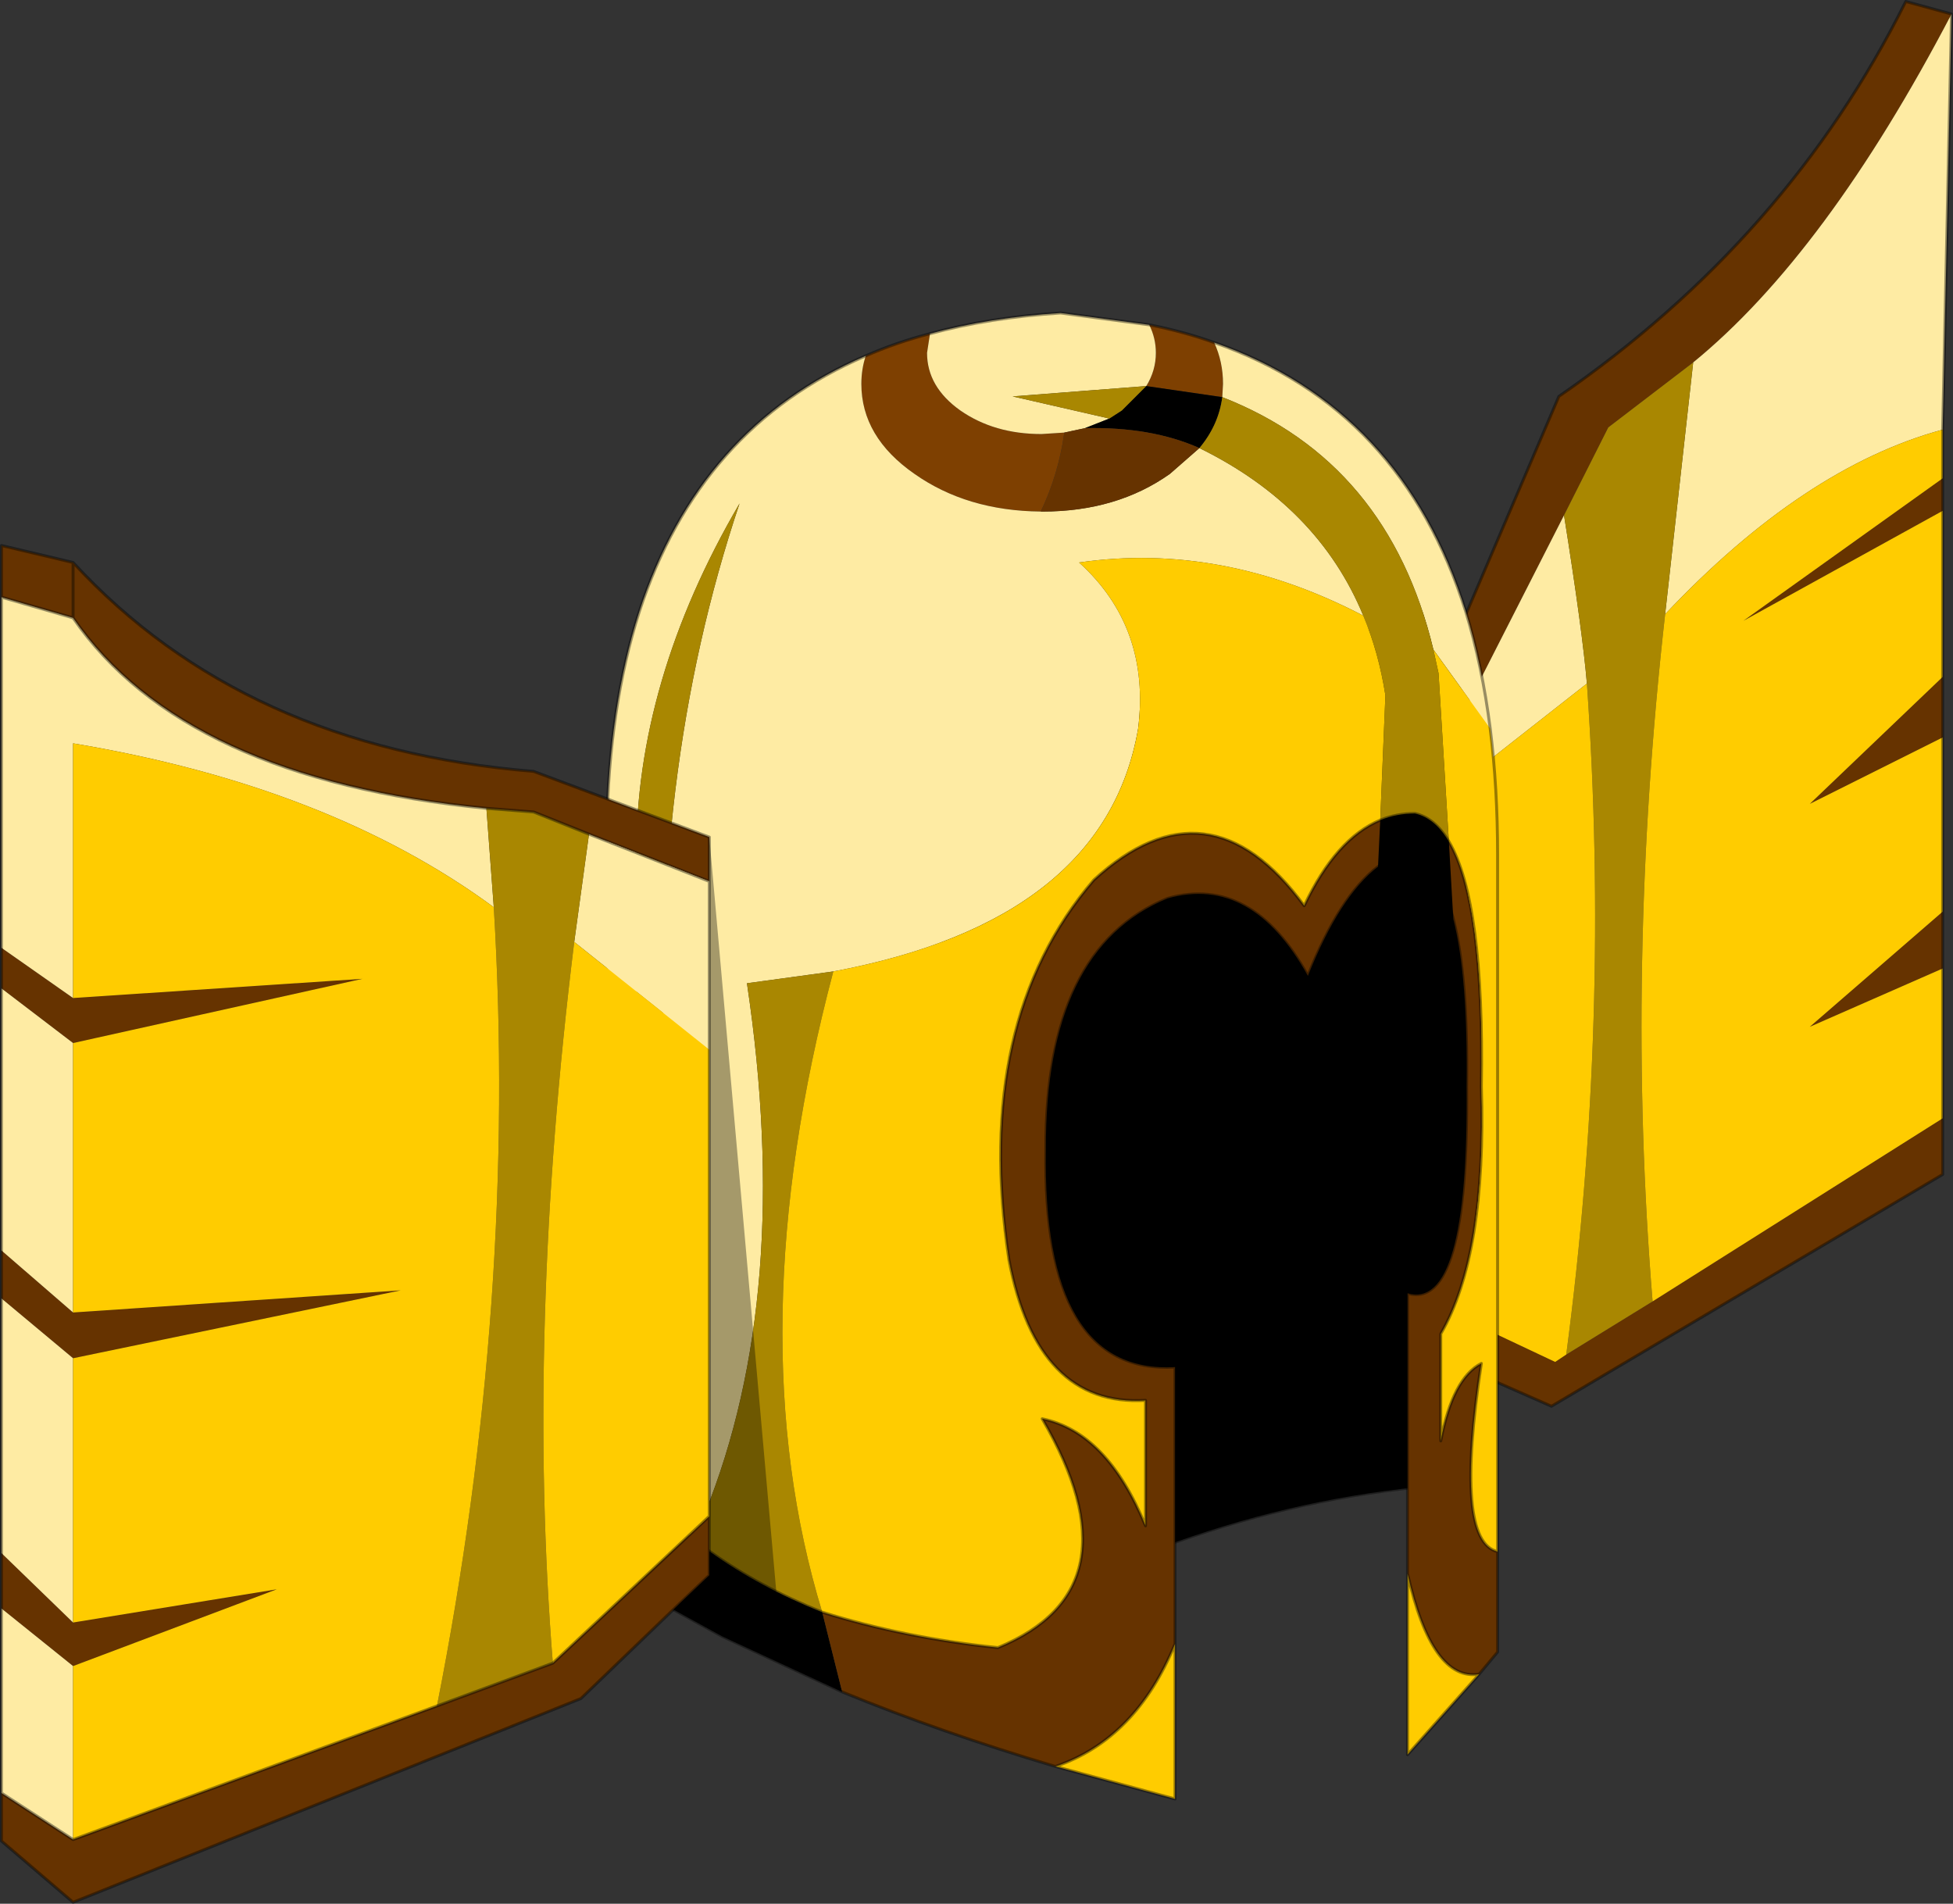 <?xml version="1.0"?>
<svg xmlns="http://www.w3.org/2000/svg" xmlns:xlink="http://www.w3.org/1999/xlink" width="132.3px" height="128.95px"><rect width="100%" height="100%" fill="#333333" stroke="none"/><g transform="matrix(1, 0, 0, 1, -209.3, -136)"><use xlink:href="#object-0" width="132.3" height="128.95" transform="matrix(1, 0, 0, 1, 209.3, 136)"/></g><defs><g transform="matrix(1, 0, 0, 1, -209.3, -136)" id="object-0"><path fill-rule="evenodd" fill="#000000" stroke="none" d="M275.35 187.65L308.1 176.6L310.75 202.7L307.5 236.55Q289.85 237.75 272.9 248.25L268.65 223.4L275.35 187.65"/><path fill="none" stroke="#000000" stroke-opacity="0.4" stroke-width="0.2" stroke-linecap="round" stroke-linejoin="round" d="M275.35 187.65L308.1 176.6L310.75 202.7L307.5 236.55Q289.85 237.75 272.9 248.25L268.65 223.4L275.35 187.65"/><path fill-rule="evenodd" fill="#663300" stroke="none" d="M308.35 184.45L308.2 178.55L314.9 162.85Q330.4 152.15 338.4 136.1L341.5 136.95Q333 153.2 324 160.55L318.25 164.95L315.25 170.9L308.35 184.45M340.9 168.4L340.9 170.6L327.4 178.05L340.9 168.4M340.9 181.85L340.9 185.95L331.9 190.45L340.9 181.85M340.9 197.75L340.9 201.6L331.9 205.55L340.9 197.75M340.9 211.75L340.9 215.55L314.4 231.25L309.4 229.05L309.35 225.75L314.65 228.25L315.4 227.75L321.25 224.15L340.9 211.75"/><path fill-rule="evenodd" fill="#feeba3" stroke="none" d="M308.35 184.45L315.25 170.9Q316.5 178.75 316.8 182.3L308.45 188.85L308.35 184.45M324 160.55Q333 153.2 341.5 136.95L340.9 165.1Q331.5 167.65 322.1 177.6L324 160.55"/><path fill-rule="evenodd" fill="#a98701" stroke="none" d="M315.25 170.9L318.25 164.95L324 160.55L322.1 177.6Q319.4 201.55 321.25 224.15L315.4 227.75Q318.4 205.1 316.8 182.3Q316.5 178.75 315.25 170.9"/><path fill-rule="evenodd" fill="#ffcc00" stroke="none" d="M340.9 165.1L340.9 168.4L327.4 178.05L340.9 170.6L340.9 181.85L331.9 190.45L340.9 185.95L340.9 197.75L331.9 205.55L340.9 201.6L340.9 211.75L321.25 224.15Q319.4 201.55 322.1 177.6Q331.5 167.65 340.9 165.1M309.35 225.75L308.45 188.85L316.8 182.3Q318.4 205.1 315.4 227.75L314.65 228.25L309.35 225.75"/><path fill="none" stroke="#000000" stroke-opacity="0.4" stroke-width="0.2" stroke-linecap="round" stroke-linejoin="round" d="M341.5 136.95L338.4 136.1Q330.4 152.15 314.9 162.85L308.2 178.55L308.35 184.45L308.45 188.85L309.35 225.75L309.4 229.05L314.4 231.25L340.9 215.55L340.9 211.75L340.9 201.6L340.9 197.75L340.9 185.95L340.9 181.85L340.9 170.6L340.9 168.4L340.9 165.1L341.5 136.95"/><path fill-rule="evenodd" fill="#7e4001" stroke="none" d="M286.95 162.15Q287.6 161.1 287.6 159.9Q287.6 158.9 287.15 158Q289.45 158.45 291.55 159.2Q292.15 160.5 292.15 162L292.1 162.9L286.95 162.15M272.3 158.6L272.1 159.9Q272.1 162.2 274.35 163.8Q276.65 165.4 279.85 165.4L281.4 165.3Q281 168.15 279.8 170.65Q274.8 170.6 271.25 168.1Q267.65 165.6 267.65 162Q267.65 161 267.95 160.1Q270 159.2 272.3 158.6"/><path fill-rule="evenodd" fill="#feeba3" stroke="none" d="M287.15 158Q287.6 158.9 287.6 159.9Q287.6 161.1 286.95 162.15L277.9 162.85L284.45 164.35L282.8 165L281.4 165.3L279.85 165.4Q276.65 165.4 274.35 163.8Q272.1 162.2 272.1 159.9L272.3 158.6Q276.35 157.5 281.15 157.2L287.15 158M292.1 162.9L292.15 162Q292.15 160.5 291.55 159.2Q304.3 163.65 308.6 177.45Q309.7 181.05 310.25 185.35L306.4 180Q303.35 167.3 292.1 162.9M279.8 170.65L279.9 170.65Q284.95 170.65 288.55 168.1L290.55 166.35Q298.6 170.3 301.65 177.7Q292.05 172.7 282.4 174.1Q287.25 178.5 286.4 185.35Q284.15 198.35 265.75 201.8L259.9 202.6Q263.05 223.65 257.05 238.5Q255 222.5 254.4 210.85Q253.2 188.55 259.4 170.1Q252.35 182.15 252.4 194.1L252.5 236.5Q251.3 235.15 250.35 233.6L250.4 192.2Q250.55 183.85 252.6 177.45Q256.65 164.95 267.95 160.1Q267.65 161 267.65 162Q267.65 165.6 271.25 168.1Q274.8 170.6 279.8 170.65"/><path fill-rule="evenodd" fill="#000000" stroke="none" d="M286.95 162.15L292.1 162.9Q291.85 164.8 290.55 166.35Q287.3 164.9 282.8 165L284.45 164.35L285.3 163.8L286.95 162.15M302.8 191.55Q303.9 191.1 305.15 191.1Q306.5 191.4 307.45 193L307.75 198.25Q306.65 193.75 304.15 193.85Q303.4 194.15 302.65 194.7L302.8 191.55M266.35 250.6L258.25 246.85L252.5 243.7L252.5 236.5Q254.6 239.05 257.4 241.1Q260.75 243.5 265 245.2L266.35 250.6"/><path fill-rule="evenodd" fill="#663300" stroke="none" d="M281.4 165.3L282.8 165Q287.3 164.9 290.55 166.35L288.55 168.1Q284.95 170.65 279.9 170.65L279.8 170.65Q281 168.15 281.4 165.3M250.35 233.6Q251.3 235.15 252.5 236.5L252.5 243.7L250.35 242.4L250.35 233.6M307.75 198.25L307.45 193Q309.85 197.05 309.65 209.6Q310 221 306.9 226.35L306.9 233.6Q307.7 229.35 309.65 228.35Q307.8 240.4 310.75 241.1L310.75 247.9L309.5 249.4Q306.3 249.9 304.65 242.6L304.65 223.6Q308.8 224.8 308.65 209.6Q308.75 202.15 307.75 198.25M302.8 191.55L302.65 194.7Q300.05 196.7 297.9 202.1Q294.1 195.25 288.4 196.85Q280.1 200.25 280.15 213.85Q279.9 229.1 288.9 228.6L288.9 247.35Q286.25 253.8 280.8 255.65Q273.05 253.35 266.35 250.6L265 245.2Q270.6 246.95 276.9 247.6Q286.6 243.6 279.9 232.1Q284.3 233 286.9 239.35L286.9 230.85Q279.55 231.3 277.65 221.35Q275.2 205.15 283.4 195.6Q291.15 188.5 297.65 197.35Q299.8 192.8 302.8 191.55"/><path fill-rule="evenodd" fill="#a98701" stroke="none" d="M284.45 164.35L277.9 162.85L286.95 162.15L285.3 163.8L284.45 164.35M252.5 236.5L252.4 194.1Q252.35 182.15 259.4 170.1Q253.2 188.55 254.4 210.85Q255 222.5 257.05 238.5Q263.05 223.65 259.9 202.6L265.75 201.8Q259.25 226.35 265 245.2Q260.75 243.5 257.4 241.1Q254.6 239.05 252.5 236.5M301.65 177.7Q298.6 170.3 290.55 166.35Q291.85 164.8 292.1 162.9Q303.35 167.3 306.4 180L306.75 181.6L307.45 193Q306.5 191.4 305.15 191.1Q303.9 191.1 302.8 191.55L303.15 183.1Q302.7 180.2 301.65 177.7"/><path fill-rule="evenodd" fill="#ffcc00" stroke="none" d="M265.75 201.8Q284.15 198.35 286.4 185.35Q287.25 178.5 282.4 174.1Q292.05 172.7 301.65 177.7Q302.7 180.2 303.15 183.1L302.8 191.55Q299.8 192.8 297.65 197.35Q291.15 188.5 283.4 195.6Q275.2 205.15 277.65 221.35Q279.55 231.3 286.9 230.85L286.9 239.35Q284.3 233 279.9 232.1Q286.6 243.6 276.9 247.6Q270.6 246.95 265 245.2Q259.25 226.35 265.75 201.8M307.45 193L306.75 181.6L306.4 180L310.25 185.35Q310.75 189.35 310.75 193.9L310.75 241.1Q307.8 240.4 309.65 228.35Q307.7 229.35 306.9 233.6L306.9 226.35Q310 221 309.65 209.6Q309.85 197.05 307.45 193M288.9 247.35L288.9 257.85L280.8 255.65Q286.25 253.8 288.9 247.35M304.65 242.6Q306.3 249.9 309.5 249.4L304.65 254.85L304.65 242.6"/><path fill="none" stroke="#000000" stroke-opacity="0.4" stroke-width="0.2" stroke-linecap="round" stroke-linejoin="round" d="M291.55 159.2Q289.45 158.45 287.15 158L281.15 157.2Q276.35 157.5 272.3 158.6Q270 159.2 267.95 160.1Q256.65 164.95 252.6 177.45Q250.55 183.85 250.4 192.2L250.35 233.6Q251.3 235.15 252.5 236.5Q254.6 239.05 257.4 241.1Q260.75 243.5 265 245.2Q270.6 246.95 276.9 247.6Q286.6 243.6 279.9 232.1Q284.3 233 286.9 239.35L286.9 230.85Q279.55 231.3 277.65 221.35Q275.2 205.15 283.4 195.6Q291.15 188.5 297.65 197.35Q299.8 192.8 302.8 191.55Q303.9 191.1 305.15 191.1Q306.5 191.4 307.45 193Q309.85 197.05 309.65 209.6Q310 221 306.9 226.35L306.9 233.6Q307.7 229.35 309.65 228.35Q307.8 240.4 310.75 241.1L310.75 193.9Q310.75 189.35 310.25 185.35Q309.7 181.05 308.6 177.45Q304.3 163.65 291.55 159.2M302.65 194.7Q303.4 194.15 304.15 193.85Q306.65 193.75 307.75 198.25Q308.75 202.15 308.65 209.6Q308.8 224.8 304.65 223.6L304.65 242.6Q306.3 249.9 309.5 249.4L310.75 247.9L310.75 241.1M302.65 194.7Q300.05 196.7 297.9 202.1Q294.1 195.25 288.4 196.85Q280.1 200.25 280.15 213.85Q279.9 229.1 288.9 228.6L288.9 247.35L288.9 257.85L280.8 255.65Q273.05 253.35 266.35 250.6L258.25 246.85L252.5 243.7L250.35 242.4L250.35 233.6M309.5 249.4L304.65 254.85L304.65 242.6M288.9 247.35Q286.25 253.8 280.8 255.65"/><path fill-rule="evenodd" fill="#663300" stroke="none" d="M257.35 195.7L249.2 192.5L245.45 191L242.25 190.75Q221.75 188.75 214.25 177.85L214.25 174.1Q225.8 186.65 245.45 188.25L257.35 192.7L257.35 195.7M214.25 174.1L214.25 177.85L209.4 176.45L209.4 172.95L214.25 174.1M209.4 200.2L214.25 203.6L233.85 202.3L214.25 206.65L209.4 202.95L209.4 200.2M209.4 220.7L214.25 224.9L236.45 223.4L214.25 228L209.4 223.95L209.4 220.7M209.4 244.95L209.4 241.2L214.25 245.9L228.05 243.65L214.25 248.85L209.4 244.95M257.35 238.7L257.35 242.7L255.3 244.65L248.65 251.05L214.25 264.85L209.4 260.7L209.4 257.45L214.25 260.6L238.9 251.55L246.75 248.65L257.35 238.7"/><path fill-rule="evenodd" fill="#feeba3" stroke="none" d="M249.2 192.5L257.35 195.7L257.35 207.1L248.2 199.8L249.2 192.5M214.25 177.85Q221.75 188.75 242.25 190.75L242.75 197.45Q231.6 189.25 214.25 186.35L214.25 203.6L209.4 200.2L209.4 176.45L214.25 177.85M209.4 202.95L214.25 206.65L214.25 224.9L209.4 220.7L209.4 202.95M209.4 244.95L214.25 248.85L214.25 260.6L209.4 257.45L209.4 244.95M214.25 245.9L209.4 241.2L209.4 223.95L214.25 228L214.25 245.9"/><path fill-rule="evenodd" fill="#000000" fill-opacity="0.349" stroke="none" d="M257.35 195.7L257.35 192.7L261.9 243.95L258.65 246.95L255.3 244.65L257.35 242.7L257.35 238.7L257.35 207.1L257.35 195.7"/><path fill-rule="evenodd" fill="#a98701" stroke="none" d="M242.25 190.75L245.45 191L249.2 192.5L248.2 199.8Q244.95 226.15 246.75 248.65L238.9 251.55Q244.35 224 242.75 197.45L242.25 190.75"/><path fill-rule="evenodd" fill="#ffcc00" stroke="none" d="M248.2 199.8L257.35 207.1L257.35 238.7L246.75 248.65Q244.95 226.15 248.2 199.8M214.25 203.6L214.25 186.35Q231.6 189.25 242.75 197.45Q244.35 224 238.9 251.55L214.25 260.6L214.25 248.85L228.05 243.65L214.25 245.9L214.25 228L236.45 223.4L214.25 224.9L214.25 206.65L233.85 202.3L214.25 203.6"/><path fill="none" stroke="#000000" stroke-opacity="0.4" stroke-width="0.2" stroke-linecap="round" stroke-linejoin="round" d="M249.2 192.5L257.35 195.7L257.35 192.7L245.45 188.25Q225.8 186.65 214.25 174.1L214.25 177.85Q221.75 188.75 242.25 190.75L245.45 191L249.2 192.5M257.35 207.1L257.35 195.7M209.4 176.45L214.25 177.85M214.25 174.1L209.4 172.95L209.4 176.45L209.4 200.2L209.4 202.95L209.4 220.7L209.4 223.95L209.4 241.2L209.4 244.95L209.4 257.45L214.25 260.6L238.9 251.55L246.75 248.65L257.35 238.7L257.35 242.7L255.3 244.65L248.65 251.05L214.25 264.85L209.4 260.7L209.4 257.45M257.35 207.1L257.35 238.7"/></g></defs></svg>
